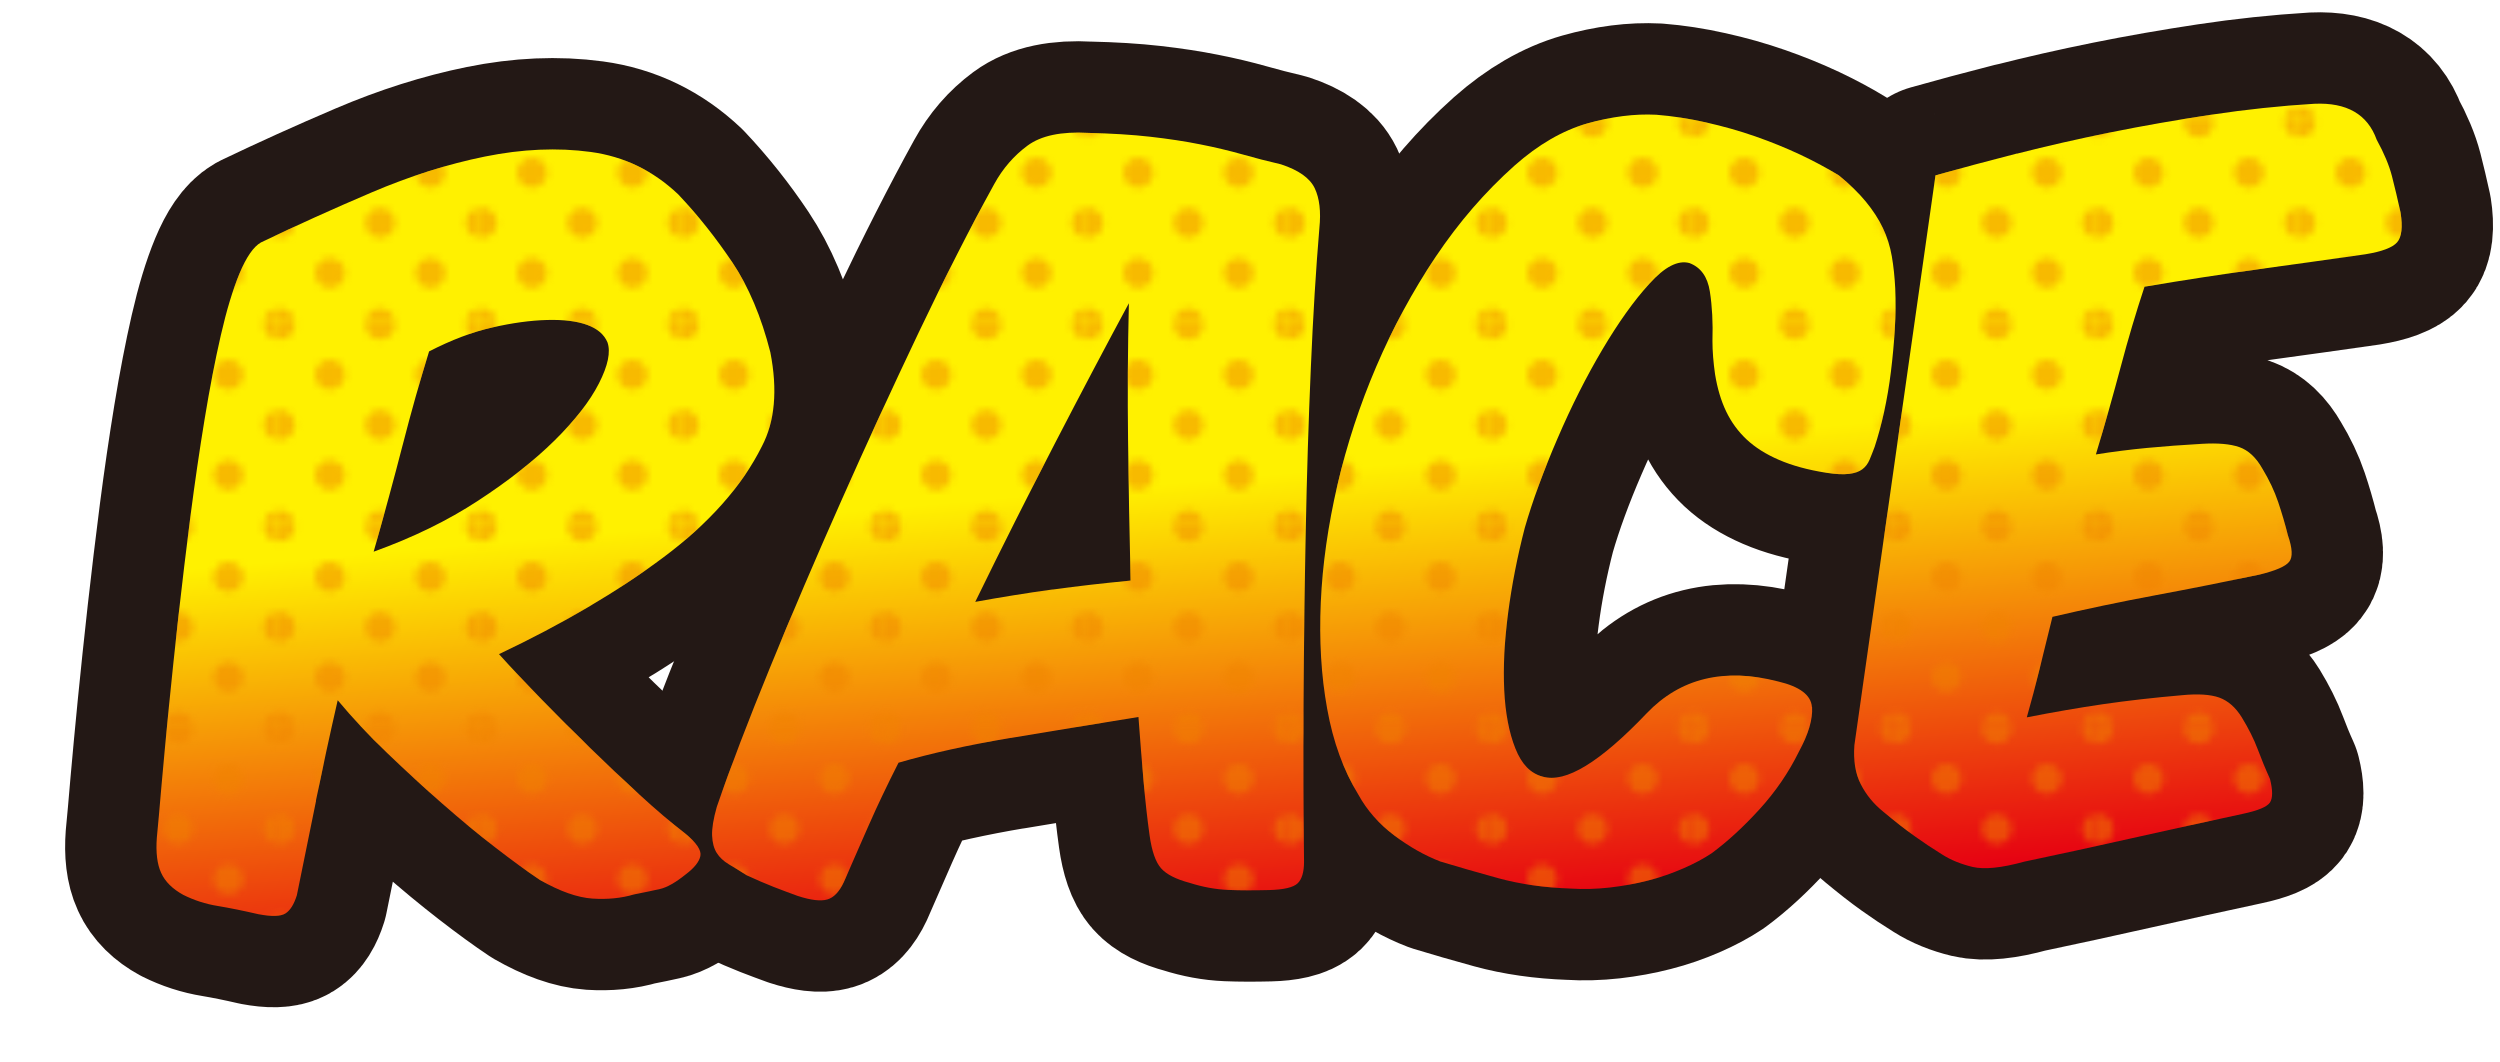 <?xml version="1.0" encoding="UTF-8"?>
<svg id="_x32_" xmlns="http://www.w3.org/2000/svg" xmlns:xlink="http://www.w3.org/1999/xlink" viewBox="0 0 337.28 143.23">
  <defs>
    <style>
      .cls-1 {
        fill: url(#_511423);
      }

      .cls-2, .cls-3, .cls-4 {
        fill: none;
      }

      .cls-5 {
        fill: #f08300;
      }

      .cls-3 {
        stroke: #231815;
      }

      .cls-3, .cls-4 {
        stroke-linecap: round;
        stroke-linejoin: round;
        stroke-width: 24.65px;
      }

      .cls-4 {
        stroke: #fff;
      }

      .cls-6 {
        fill: url(#linear-gradient);
      }

      .cls-7 {
        opacity: .5;
      }
    </style>
    <linearGradient id="linear-gradient" x1="167.27" y1="11.89" x2="177.17" y2="125.13" gradientUnits="userSpaceOnUse">
      <stop offset=".46" stop-color="#fff100"/>
      <stop offset="1" stop-color="#e60012"/>
    </linearGradient>
    <pattern id="_511423" data-name="511423" x="0" y="0" width="28.8" height="28.8" patternTransform="translate(-1652.36 -2518.65) scale(.94)" patternUnits="userSpaceOnUse" viewBox="0 0 28.8 28.8">
      <g>
        <rect class="cls-2" x="0" width="28.8" height="28.8"/>
        <path class="cls-5" d="M28.8,30.96c1.19,0,2.16-.97,2.16-2.16s-.97-2.16-2.16-2.16-2.16.97-2.16,2.16.97,2.16,2.16,2.16Z"/>
        <path class="cls-5" d="M14.4,30.96c1.19,0,2.16-.97,2.16-2.16s-.97-2.16-2.16-2.16-2.16.97-2.16,2.16.97,2.16,2.16,2.16Z"/>
        <path class="cls-5" d="M0,30.96c1.19,0,2.16-.97,2.16-2.16s-.97-2.16-2.16-2.16-2.16.97-2.16,2.16.97,2.16,2.16,2.16Z"/>
        <path class="cls-5" d="M28.8,16.56c1.19,0,2.16-.97,2.16-2.16s-.97-2.16-2.16-2.16-2.16.97-2.16,2.16.97,2.16,2.16,2.16Z"/>
        <path class="cls-5" d="M14.4,16.56c1.19,0,2.16-.97,2.16-2.16s-.97-2.16-2.16-2.16-2.16.97-2.16,2.16.97,2.16,2.16,2.16Z"/>
        <path class="cls-5" d="M0,16.56c1.19,0,2.16-.97,2.16-2.16s-.97-2.16-2.16-2.16-2.16.97-2.16,2.16.97,2.16,2.16,2.16Z"/>
        <path class="cls-5" d="M28.8,2.16c1.19,0,2.16-.97,2.16-2.16s-.97-2.16-2.16-2.16-2.16.97-2.16,2.16.97,2.16,2.16,2.16Z"/>
        <path class="cls-5" d="M14.4,2.16c1.19,0,2.16-.97,2.16-2.16s-.97-2.16-2.16-2.16-2.16.97-2.16,2.16.97,2.16,2.16,2.16Z"/>
        <path class="cls-5" d="M0,2.16c1.19,0,2.16-.97,2.16-2.16S1.19-2.16,0-2.16-2.16-1.19-2.16,0-1.19,2.16,0,2.16Z"/>
        <path class="cls-5" d="M7.2,23.76c1.19,0,2.16-.97,2.16-2.16s-.97-2.16-2.16-2.16-2.16.97-2.16,2.16.97,2.16,2.16,2.16Z"/>
        <path class="cls-5" d="M21.6,23.76c1.19,0,2.16-.97,2.16-2.16s-.97-2.16-2.16-2.16-2.16.97-2.16,2.16.97,2.16,2.16,2.16Z"/>
        <path class="cls-5" d="M7.2,9.36c1.19,0,2.16-.97,2.16-2.16s-.97-2.16-2.16-2.16-2.16.97-2.16,2.16.97,2.16,2.16,2.16Z"/>
        <path class="cls-5" d="M21.6,9.36c1.19,0,2.16-.97,2.16-2.16s-.97-2.16-2.16-2.16-2.16.97-2.16,2.16.97,2.16,2.16,2.16Z"/>
      </g>
    </pattern>
  </defs>
  <g>
    <path class="cls-4" d="M37.4,114.32c-.88,4.32-1.75,8.57-2.59,12.74-.39,1.24-.9,2.06-1.55,2.46-.65.4-1.86.43-3.63.1-2.07-.48-3.91-.85-5.53-1.12-1.61-.26-3.15-.76-4.61-1.49-1.46-.8-2.46-1.79-2.99-2.97-.54-1.17-.73-2.76-.58-4.76.16-1.62.37-3.96.63-7.04.27-3.08.6-6.56.98-10.45.38-3.89.83-8.06,1.32-12.53.5-4.46,1.04-8.93,1.61-13.4.58-4.47,1.21-8.8,1.9-13,.69-4.2,1.42-7.98,2.19-11.34.77-3.36,1.61-6.15,2.53-8.36.92-2.21,1.88-3.6,2.88-4.17,4.76-2.28,9.73-4.53,14.91-6.74,5.18-2.21,10.29-3.83,15.31-4.85,5.03-1.02,9.79-1.23,14.28-.62,4.49.61,8.42,2.52,11.8,5.72,2.69,2.85,5.12,5.91,7.31,9.19,2.19,3.28,3.9,7.32,5.12,12.12,1,5.12.61,9.35-1.15,12.7-2.69,5.37-7.12,10.37-13.3,14.98-6.18,4.62-13.57,8.97-22.16,13.04,1.76,1.95,3.7,4.01,5.82,6.17,2.11,2.17,4.28,4.34,6.5,6.5,2.23,2.17,4.43,4.26,6.62,6.27,2.19,2.01,4.24,3.76,6.16,5.24,1.54,1.26,2.23,2.28,2.07,3.05-.15.77-.81,1.6-1.96,2.47-1.38,1.11-2.55,1.78-3.51,1.99-.96.22-2.13.46-3.51.73-1.69.51-3.55.69-5.58.56-2.03-.14-4.39-.97-7.08-2.51-1.77-1.18-3.8-2.66-6.1-4.44-2.3-1.78-4.68-3.75-7.14-5.91-2.46-2.16-4.91-4.41-7.37-6.77-2.46-2.35-4.68-4.73-6.68-7.13-1.08,4.71-2.05,9.23-2.94,13.55ZM49.08,66.34c-1.15,4.48-2.46,9.28-3.91,14.38,5.3-1.91,10-4.2,14.1-6.89,4.11-2.68,7.54-5.39,10.3-8.11,2.76-2.72,4.76-5.29,5.99-7.7,1.23-2.41,1.61-4.26,1.15-5.56-.92-2.12-3.65-3.12-8.17-3-2.23.06-4.68.4-7.37,1.01-2.69.61-5.53,1.69-8.52,3.23-1.23,3.95-2.42,8.16-3.57,12.65Z"/>
    <path class="cls-4" d="M131.12,105.84c-5.72.96-10.77,2.08-15.14,3.35-1.54,3.04-2.88,5.85-4.03,8.46-1.15,2.6-2.26,5.15-3.34,7.63-.62,1.32-1.36,2.11-2.24,2.36-.88.26-2.21.1-3.97-.47-1-.36-2.09-.77-3.28-1.23-1.19-.47-2.4-.99-3.63-1.57-.92-.59-1.73-1.08-2.42-1.49s-1.23-.91-1.61-1.51c-.38-.6-.59-1.38-.63-2.34-.04-.96.17-2.25.63-3.87,1.84-5.35,4.24-11.63,7.2-18.85,2.95-7.22,6.14-14.68,9.56-22.37,3.41-7.69,6.91-15.29,10.48-22.79,3.57-7.5,6.97-14.18,10.19-20.02,1.15-2.1,2.65-3.83,4.49-5.19,1.84-1.36,4.57-1.93,8.17-1.72,3.15.07,5.95.24,8.41.52,2.46.28,4.7.62,6.74,1.03,2.03.4,3.91.85,5.64,1.34,1.73.49,3.47.94,5.24,1.35,2.38.78,3.89,1.85,4.55,3.22.65,1.36.86,3.16.63,5.39-.46,5.46-.85,11.73-1.15,18.8-.31,7.07-.54,14.45-.69,22.13-.15,7.68-.25,15.38-.29,23.09-.04,7.72-.02,14.87.06,21.47,0,1.38-.29,2.35-.86,2.9-.58.55-1.86.86-3.86.91-2,.05-3.84.05-5.53-.02-1.69-.07-3.42-.39-5.18-.95-1.84-.49-3.13-1.14-3.86-1.97-.73-.82-1.25-2.31-1.55-4.45-.31-2.22-.58-4.65-.81-7.29s-.46-5.53-.69-8.67c-5.76.93-11.5,1.87-17.21,2.83ZM136.76,85.83c3.49-.48,7-.88,10.53-1.21-.15-6.29-.27-12.56-.34-18.82-.08-6.25-.04-12.45.11-18.6-3.07,5.69-6.39,11.97-9.96,18.87-3.57,6.89-7.16,14.03-10.77,21.42,3.45-.63,6.93-1.19,10.42-1.67Z"/>
    <path class="cls-4" d="M239.23,101.69c.11,1.61-.48,3.62-1.79,6.04-1.38,2.8-3.15,5.38-5.3,7.74-2.15,2.36-4.3,4.34-6.45,5.93-1.08.72-2.36,1.41-3.86,2.06-1.5.65-3.07,1.2-4.72,1.62-1.65.43-3.38.74-5.18.95-1.8.2-3.55.25-5.24.14-3.61-.13-6.87-.6-9.79-1.4-2.92-.8-5.53-1.56-7.83-2.26-2.07-.79-4.15-1.96-6.22-3.52-2.07-1.56-3.68-3.39-4.84-5.51-1.99-3.25-3.4-7.1-4.2-11.57-.81-4.47-1.09-9.26-.86-14.37.23-5.11.98-10.39,2.25-15.84,1.27-5.45,3.01-10.77,5.24-15.97,2.23-5.2,4.89-10.13,8-14.78,3.11-4.65,6.66-8.76,10.65-12.32,3.22-2.85,6.49-4.74,9.79-5.68,3.3-.93,6.41-1.33,9.33-1.18,2.15.17,4.38.51,6.68,1.03,2.3.51,4.53,1.14,6.68,1.89,2.15.75,4.18,1.58,6.1,2.48,1.92.91,3.64,1.84,5.18,2.79,1.46,1.19,2.67,2.36,3.63,3.53.96,1.17,1.73,2.35,2.3,3.56.58,1.21.98,2.49,1.21,3.82.23,1.34.38,2.77.46,4.31.08,1.76.06,3.61-.06,5.53-.11,1.92-.29,3.83-.52,5.71-.23,1.89-.54,3.7-.92,5.44-.39,1.74-.81,3.3-1.27,4.7-.23.62-.46,1.2-.69,1.75s-.56.98-.98,1.29c-.42.32-1.02.53-1.79.62-.77.1-1.8.05-3.11-.15-2.46-.39-4.57-.97-6.33-1.73-1.77-.76-3.22-1.68-4.38-2.76-1.15-1.08-2.07-2.34-2.76-3.78-.69-1.44-1.19-3.11-1.5-5.03-.23-1.61-.35-3.1-.35-4.48.08-2.46-.04-4.68-.35-6.67-.31-1.99-1.23-3.27-2.76-3.84-1.54-.42-3.34.51-5.41,2.8-2.07,2.28-4.18,5.24-6.33,8.87-2.15,3.63-4.17,7.62-6.04,11.97-1.88,4.35-3.36,8.38-4.43,12.09-1,3.87-1.75,7.7-2.25,11.52-.5,3.81-.67,7.27-.52,10.38.15,3.1.65,5.72,1.5,7.85.84,2.13,2.07,3.4,3.68,3.81,3.07.91,7.75-1.94,14.05-8.56,4.53-4.73,10.44-6.16,17.73-4.28,2.92.69,4.43,1.84,4.55,3.44Z"/>
    <path class="cls-4" d="M266.87,27.02c4.03-1.03,8.25-1.99,12.66-2.88,4.41-.89,8.94-1.68,13.59-2.38,4.64-.7,9.27-1.19,13.87-1.47,4.38-.2,7.18,1.42,8.41,4.84,1,1.82,1.69,3.47,2.07,4.95.38,1.49.77,3.11,1.15,4.86.31,1.99.15,3.34-.46,4.04-.62.71-2.04,1.25-4.26,1.61-4.61.66-9.37,1.33-14.28,2-4.91.67-10.09,1.47-15.54,2.38-1.15,3.49-2.23,7.1-3.22,10.85-1,3.75-2.11,7.68-3.34,11.78,2.3-.37,4.61-.66,6.91-.88,2.3-.22,4.76-.4,7.37-.55,2.15-.13,3.84.01,5.07.44,1.23.43,2.26,1.4,3.11,2.91.92,1.51,1.63,3.01,2.13,4.49.5,1.48.94,2.99,1.32,4.51.61,1.75.67,2.94.17,3.56-.5.63-1.82,1.2-3.97,1.72-4.61.97-9.31,1.91-14.1,2.8-4.8.9-9.42,1.87-13.87,2.91-.62,2.47-1.19,4.81-1.73,7.01-.54,2.2-1.11,4.39-1.73,6.55,3.61-.71,7.04-1.3,10.3-1.78,3.26-.47,6.81-.88,10.65-1.21,2.15-.21,3.82-.1,5.01.32,1.19.43,2.21,1.32,3.05,2.68.92,1.51,1.63,2.93,2.13,4.26.5,1.33,1.05,2.68,1.67,4.04.38,1.53.38,2.58,0,3.17-.39.59-1.61,1.1-3.68,1.54-4.91,1.06-9.9,2.15-14.97,3.29-5.07,1.14-9.9,2.19-14.51,3.16-3.07.85-5.39,1.08-6.97.71-1.57-.38-2.94-.94-4.09-1.67-1.31-.81-2.55-1.64-3.74-2.49-1.19-.85-2.59-1.94-4.2-3.28-1.3-1.04-2.32-2.28-3.05-3.72-.73-1.44-1.02-3.2-.86-5.27l10.94-76.87c3.3-.93,6.97-1.92,11-2.95Z"/>
  </g>
  <g>
    <path class="cls-3" d="M42.64,108.04c-.88,4.32-1.75,8.57-2.59,12.74-.39,1.24-.9,2.06-1.55,2.46-.65.4-1.86.43-3.63.1-2.07-.48-3.91-.85-5.53-1.12-1.61-.26-3.15-.76-4.61-1.49-1.46-.8-2.46-1.79-2.99-2.97-.54-1.17-.73-2.76-.58-4.76.16-1.62.37-3.96.63-7.04.27-3.08.6-6.56.98-10.45.38-3.89.83-8.06,1.32-12.53.5-4.46,1.04-8.93,1.61-13.4.58-4.47,1.21-8.8,1.9-13,.69-4.2,1.42-7.98,2.19-11.34.77-3.36,1.61-6.15,2.53-8.36.92-2.21,1.88-3.6,2.88-4.17,4.76-2.28,9.73-4.53,14.91-6.74s10.29-3.83,15.31-4.85c5.03-1.02,9.79-1.23,14.28-.62,4.49.61,8.42,2.52,11.8,5.72,2.69,2.85,5.12,5.91,7.31,9.19,2.19,3.28,3.9,7.32,5.12,12.12,1,5.12.61,9.35-1.15,12.7-2.69,5.37-7.12,10.37-13.3,14.98-6.18,4.62-13.57,8.97-22.16,13.04,1.76,1.95,3.7,4.01,5.82,6.17,2.11,2.17,4.28,4.34,6.5,6.5,2.23,2.17,4.43,4.26,6.62,6.27,2.19,2.01,4.24,3.76,6.16,5.24,1.54,1.26,2.23,2.28,2.07,3.05-.15.77-.81,1.6-1.96,2.47-1.38,1.11-2.55,1.78-3.51,1.99-.96.22-2.13.46-3.51.73-1.69.51-3.55.69-5.58.56-2.03-.14-4.39-.97-7.08-2.51-1.77-1.18-3.8-2.66-6.1-4.44-2.3-1.78-4.68-3.75-7.14-5.91-2.46-2.16-4.91-4.41-7.37-6.77-2.46-2.35-4.68-4.73-6.68-7.13-1.08,4.71-2.05,9.23-2.94,13.55ZM54.32,60.05c-1.15,4.48-2.46,9.28-3.91,14.38,5.3-1.91,10-4.2,14.1-6.89,4.11-2.68,7.54-5.39,10.3-8.11,2.76-2.72,4.76-5.29,5.99-7.7,1.23-2.41,1.61-4.26,1.15-5.56-.92-2.12-3.65-3.12-8.17-3-2.23.06-4.68.4-7.37,1.01-2.69.61-5.53,1.69-8.52,3.23-1.23,3.95-2.42,8.16-3.57,12.65Z"/>
    <path class="cls-3" d="M136.36,99.55c-5.72.96-10.77,2.08-15.14,3.35-1.54,3.04-2.88,5.85-4.03,8.46-1.15,2.6-2.26,5.15-3.34,7.63-.62,1.32-1.36,2.11-2.24,2.36-.88.26-2.21.1-3.97-.47-1-.36-2.09-.77-3.28-1.23-1.19-.47-2.4-.99-3.63-1.57-.92-.59-1.73-1.08-2.42-1.49s-1.23-.91-1.61-1.51c-.38-.6-.59-1.38-.63-2.34-.04-.96.17-2.25.63-3.87,1.84-5.35,4.24-11.63,7.2-18.85,2.95-7.22,6.14-14.68,9.56-22.37,3.41-7.69,6.91-15.29,10.48-22.79,3.57-7.5,6.97-14.18,10.19-20.02,1.15-2.1,2.65-3.83,4.49-5.19,1.84-1.36,4.57-1.93,8.17-1.72,3.15.07,5.95.24,8.41.52,2.46.28,4.7.62,6.74,1.03,2.03.4,3.91.85,5.64,1.34,1.73.49,3.47.94,5.24,1.35,2.38.78,3.89,1.85,4.55,3.22.65,1.36.86,3.16.63,5.39-.46,5.46-.85,11.73-1.15,18.8-.31,7.07-.54,14.45-.69,22.13-.15,7.68-.25,15.38-.29,23.09-.04,7.72-.02,14.87.06,21.47,0,1.38-.29,2.35-.86,2.9-.58.55-1.86.86-3.86.91-2,.05-3.84.05-5.53-.02-1.69-.07-3.42-.39-5.18-.95-1.84-.49-3.13-1.14-3.86-1.97-.73-.82-1.25-2.31-1.55-4.45-.31-2.22-.58-4.65-.81-7.29s-.46-5.53-.69-8.67c-5.76.93-11.5,1.87-17.21,2.83ZM142,79.54c3.49-.48,7-.88,10.53-1.21-.15-6.29-.27-12.56-.34-18.82-.08-6.25-.04-12.45.11-18.6-3.07,5.69-6.39,11.97-9.96,18.87-3.57,6.89-7.16,14.03-10.77,21.42,3.45-.63,6.93-1.19,10.42-1.67Z"/>
    <path class="cls-3" d="M244.47,95.4c.11,1.61-.48,3.62-1.79,6.04-1.38,2.8-3.15,5.38-5.3,7.74-2.15,2.36-4.3,4.34-6.45,5.93-1.08.72-2.36,1.41-3.86,2.06-1.5.65-3.07,1.2-4.72,1.62-1.65.43-3.38.74-5.18.95-1.8.2-3.55.25-5.24.14-3.61-.13-6.87-.6-9.79-1.4-2.92-.8-5.53-1.56-7.83-2.26-2.07-.79-4.15-1.96-6.22-3.52-2.07-1.56-3.68-3.39-4.84-5.51-1.99-3.25-3.4-7.1-4.2-11.57-.81-4.47-1.09-9.26-.86-14.37.23-5.11.98-10.39,2.25-15.84,1.27-5.45,3.01-10.77,5.24-15.97,2.23-5.2,4.89-10.13,8-14.78,3.11-4.65,6.66-8.76,10.65-12.32,3.22-2.85,6.49-4.74,9.79-5.68,3.3-.93,6.41-1.33,9.33-1.18,2.15.17,4.38.51,6.68,1.03,2.3.51,4.53,1.14,6.68,1.89,2.15.75,4.18,1.58,6.1,2.48,1.92.91,3.64,1.84,5.18,2.79,1.46,1.19,2.67,2.36,3.63,3.53.96,1.17,1.73,2.35,2.3,3.56.58,1.21.98,2.49,1.21,3.82.23,1.34.38,2.77.46,4.31.08,1.76.06,3.61-.06,5.53-.11,1.92-.29,3.83-.52,5.71-.23,1.89-.54,3.7-.92,5.44-.39,1.74-.81,3.3-1.27,4.7-.23.62-.46,1.2-.69,1.75s-.56.98-.98,1.29c-.42.32-1.02.53-1.79.62-.77.1-1.8.05-3.11-.15-2.46-.39-4.57-.97-6.33-1.73-1.77-.76-3.22-1.68-4.38-2.76-1.15-1.08-2.07-2.34-2.76-3.78-.69-1.44-1.19-3.11-1.5-5.03-.23-1.61-.35-3.1-.35-4.48.08-2.46-.04-4.68-.35-6.67-.31-1.99-1.23-3.27-2.76-3.84-1.54-.42-3.34.51-5.41,2.8-2.07,2.28-4.18,5.24-6.33,8.87-2.15,3.63-4.17,7.62-6.04,11.97-1.88,4.35-3.36,8.38-4.43,12.09-1,3.87-1.75,7.7-2.25,11.52-.5,3.81-.67,7.27-.52,10.38.15,3.1.65,5.72,1.5,7.85.84,2.13,2.07,3.4,3.68,3.81,3.07.91,7.75-1.94,14.05-8.56,4.53-4.73,10.44-6.16,17.73-4.28,2.92.69,4.43,1.84,4.55,3.44Z"/>
    <path class="cls-3" d="M272.11,20.73c4.03-1.03,8.25-1.99,12.66-2.88,4.41-.89,8.94-1.68,13.59-2.38,4.64-.7,9.27-1.19,13.87-1.47,4.38-.2,7.18,1.42,8.41,4.84,1,1.82,1.69,3.47,2.07,4.95.38,1.49.77,3.11,1.15,4.86.31,1.99.15,3.34-.46,4.04-.62.71-2.04,1.25-4.26,1.61-4.61.66-9.37,1.33-14.28,2-4.91.67-10.09,1.47-15.54,2.38-1.15,3.49-2.23,7.1-3.22,10.85-1,3.75-2.11,7.68-3.34,11.78,2.3-.37,4.61-.66,6.91-.88,2.3-.22,4.76-.4,7.37-.55,2.15-.13,3.84.01,5.07.44,1.23.43,2.26,1.4,3.11,2.91.92,1.51,1.63,3.01,2.13,4.49.5,1.48.94,2.99,1.32,4.51.61,1.75.67,2.94.17,3.56-.5.63-1.82,1.2-3.97,1.72-4.61.97-9.31,1.91-14.1,2.8-4.8.9-9.42,1.87-13.87,2.91-.62,2.47-1.19,4.81-1.73,7.01-.54,2.2-1.11,4.39-1.73,6.55,3.61-.71,7.04-1.3,10.3-1.78,3.26-.47,6.81-.88,10.65-1.21,2.15-.21,3.82-.1,5.01.32,1.19.43,2.21,1.32,3.05,2.68.92,1.51,1.63,2.93,2.13,4.26.5,1.33,1.05,2.68,1.67,4.04.38,1.53.38,2.58,0,3.17-.39.59-1.61,1.1-3.68,1.54-4.91,1.06-9.9,2.15-14.97,3.29-5.07,1.14-9.9,2.19-14.51,3.16-3.07.85-5.39,1.08-6.97.71-1.57-.38-2.94-.94-4.09-1.67-1.31-.81-2.55-1.64-3.74-2.49-1.19-.85-2.59-1.94-4.2-3.28-1.3-1.04-2.32-2.28-3.05-3.72-.73-1.44-1.02-3.2-.86-5.27l10.94-76.87c3.3-.93,6.97-1.92,11-2.95Z"/>
  </g>
  <g>
    <path class="cls-6" d="M42.64,108.04c-.88,4.32-1.75,8.57-2.59,12.74-.39,1.24-.9,2.06-1.55,2.46-.65.4-1.86.43-3.63.1-2.07-.48-3.91-.85-5.53-1.12-1.61-.26-3.15-.76-4.61-1.49-1.46-.8-2.46-1.79-2.99-2.97-.54-1.17-.73-2.76-.58-4.76.16-1.62.37-3.96.63-7.04.27-3.08.6-6.56.98-10.45.38-3.89.83-8.06,1.32-12.53.5-4.46,1.04-8.93,1.61-13.4.58-4.47,1.21-8.8,1.9-13,.69-4.2,1.42-7.98,2.19-11.34.77-3.36,1.61-6.15,2.53-8.36.92-2.21,1.88-3.6,2.88-4.17,4.76-2.28,9.73-4.53,14.91-6.74s10.29-3.83,15.31-4.85c5.03-1.02,9.79-1.23,14.28-.62,4.49.61,8.42,2.52,11.8,5.72,2.69,2.85,5.12,5.91,7.31,9.19,2.19,3.28,3.9,7.32,5.12,12.12,1,5.12.61,9.35-1.15,12.7-2.69,5.37-7.12,10.37-13.3,14.98-6.18,4.62-13.57,8.97-22.16,13.04,1.76,1.95,3.7,4.01,5.82,6.17,2.11,2.17,4.28,4.34,6.5,6.5,2.23,2.17,4.43,4.26,6.62,6.27,2.19,2.01,4.24,3.76,6.16,5.24,1.54,1.26,2.23,2.28,2.07,3.05-.15.77-.81,1.6-1.96,2.47-1.38,1.11-2.55,1.78-3.51,1.99-.96.22-2.13.46-3.51.73-1.69.51-3.55.69-5.58.56-2.03-.14-4.39-.97-7.08-2.51-1.77-1.18-3.8-2.66-6.1-4.44-2.3-1.78-4.68-3.75-7.14-5.91-2.46-2.16-4.91-4.41-7.37-6.77-2.46-2.35-4.68-4.73-6.68-7.13-1.08,4.71-2.05,9.23-2.94,13.55ZM54.32,60.05c-1.15,4.48-2.46,9.28-3.91,14.38,5.3-1.91,10-4.2,14.1-6.89,4.11-2.68,7.54-5.39,10.3-8.11,2.76-2.72,4.76-5.29,5.99-7.7,1.23-2.41,1.61-4.26,1.15-5.56-.92-2.12-3.65-3.12-8.17-3-2.23.06-4.68.4-7.37,1.01-2.69.61-5.53,1.69-8.52,3.23-1.23,3.95-2.42,8.16-3.57,12.65Z"/>
    <path class="cls-6" d="M136.36,99.55c-5.72.96-10.77,2.08-15.14,3.35-1.54,3.04-2.88,5.85-4.03,8.46-1.15,2.6-2.26,5.15-3.34,7.63-.62,1.32-1.36,2.11-2.24,2.36-.88.26-2.21.1-3.97-.47-1-.36-2.09-.77-3.28-1.23-1.19-.47-2.4-.99-3.63-1.57-.92-.59-1.73-1.08-2.42-1.49s-1.23-.91-1.61-1.51c-.38-.6-.59-1.38-.63-2.34-.04-.96.17-2.25.63-3.87,1.84-5.35,4.24-11.63,7.2-18.85,2.95-7.22,6.14-14.68,9.56-22.37,3.41-7.69,6.91-15.29,10.48-22.79,3.57-7.5,6.97-14.18,10.19-20.02,1.15-2.1,2.65-3.83,4.49-5.19,1.84-1.36,4.57-1.93,8.17-1.72,3.15.07,5.95.24,8.41.52,2.46.28,4.7.62,6.74,1.03,2.03.4,3.91.85,5.64,1.34,1.73.49,3.47.94,5.24,1.35,2.38.78,3.89,1.85,4.55,3.22.65,1.36.86,3.16.63,5.39-.46,5.46-.85,11.73-1.15,18.8-.31,7.07-.54,14.45-.69,22.13-.15,7.68-.25,15.38-.29,23.09-.04,7.72-.02,14.87.06,21.47,0,1.38-.29,2.35-.86,2.9-.58.55-1.86.86-3.86.91-2,.05-3.84.05-5.53-.02-1.69-.07-3.42-.39-5.18-.95-1.84-.49-3.13-1.14-3.86-1.97-.73-.82-1.25-2.31-1.55-4.45-.31-2.22-.58-4.65-.81-7.29s-.46-5.53-.69-8.67c-5.76.93-11.5,1.87-17.21,2.83ZM142,79.54c3.49-.48,7-.88,10.53-1.21-.15-6.29-.27-12.56-.34-18.82-.08-6.25-.04-12.45.11-18.6-3.07,5.69-6.39,11.97-9.96,18.87-3.57,6.89-7.16,14.03-10.77,21.42,3.45-.63,6.93-1.19,10.42-1.67Z"/>
    <path class="cls-6" d="M244.47,95.4c.11,1.61-.48,3.62-1.79,6.04-1.38,2.8-3.15,5.38-5.3,7.74-2.15,2.36-4.3,4.34-6.45,5.93-1.08.72-2.36,1.41-3.86,2.06-1.5.65-3.07,1.2-4.72,1.62-1.65.43-3.38.74-5.18.95-1.8.2-3.55.25-5.24.14-3.61-.13-6.87-.6-9.79-1.4-2.92-.8-5.53-1.56-7.83-2.26-2.07-.79-4.15-1.96-6.22-3.52-2.07-1.56-3.68-3.39-4.84-5.51-1.99-3.25-3.4-7.1-4.2-11.57-.81-4.47-1.09-9.26-.86-14.37.23-5.11.98-10.39,2.25-15.84,1.27-5.45,3.01-10.77,5.24-15.97,2.23-5.2,4.89-10.13,8-14.78,3.11-4.65,6.66-8.76,10.65-12.32,3.22-2.85,6.49-4.74,9.79-5.68,3.3-.93,6.41-1.33,9.33-1.18,2.15.17,4.38.51,6.68,1.03,2.3.51,4.53,1.14,6.68,1.89,2.15.75,4.18,1.58,6.1,2.48,1.92.91,3.64,1.84,5.18,2.79,1.46,1.19,2.67,2.36,3.63,3.53.96,1.17,1.73,2.35,2.3,3.56.58,1.21.98,2.49,1.21,3.82.23,1.34.38,2.77.46,4.31.08,1.76.06,3.61-.06,5.53-.11,1.92-.29,3.83-.52,5.71-.23,1.89-.54,3.7-.92,5.44-.39,1.74-.81,3.3-1.27,4.7-.23.62-.46,1.2-.69,1.75s-.56.98-.98,1.29c-.42.32-1.02.53-1.79.62-.77.1-1.8.05-3.11-.15-2.46-.39-4.57-.97-6.33-1.73-1.77-.76-3.22-1.68-4.38-2.76-1.15-1.08-2.07-2.34-2.76-3.78-.69-1.44-1.19-3.11-1.5-5.03-.23-1.61-.35-3.1-.35-4.48.08-2.46-.04-4.68-.35-6.67-.31-1.99-1.23-3.27-2.76-3.84-1.54-.42-3.34.51-5.41,2.8-2.07,2.28-4.18,5.24-6.33,8.87-2.15,3.63-4.17,7.62-6.04,11.97-1.88,4.35-3.36,8.38-4.43,12.09-1,3.87-1.75,7.7-2.25,11.52-.5,3.81-.67,7.27-.52,10.38.15,3.1.65,5.72,1.5,7.85.84,2.13,2.07,3.4,3.68,3.81,3.07.91,7.75-1.94,14.05-8.56,4.53-4.73,10.44-6.16,17.73-4.28,2.92.69,4.43,1.84,4.55,3.44Z"/>
    <path class="cls-6" d="M272.11,20.73c4.03-1.03,8.25-1.99,12.66-2.88,4.41-.89,8.94-1.68,13.59-2.38,4.64-.7,9.27-1.19,13.87-1.47,4.38-.2,7.18,1.42,8.41,4.84,1,1.82,1.69,3.47,2.07,4.95.38,1.49.77,3.11,1.15,4.86.31,1.99.15,3.34-.46,4.04-.62.71-2.04,1.25-4.26,1.61-4.61.66-9.37,1.33-14.28,2-4.91.67-10.09,1.47-15.54,2.38-1.15,3.49-2.23,7.1-3.22,10.85-1,3.75-2.11,7.68-3.34,11.78,2.3-.37,4.61-.66,6.91-.88,2.3-.22,4.76-.4,7.37-.55,2.15-.13,3.84.01,5.07.44,1.23.43,2.26,1.4,3.11,2.91.92,1.51,1.63,3.01,2.13,4.49.5,1.48.94,2.99,1.32,4.51.61,1.75.67,2.94.17,3.56-.5.63-1.82,1.2-3.97,1.72-4.61.97-9.31,1.91-14.1,2.8-4.8.9-9.42,1.87-13.87,2.91-.62,2.47-1.19,4.81-1.73,7.01-.54,2.2-1.11,4.39-1.73,6.55,3.61-.71,7.04-1.3,10.3-1.78,3.26-.47,6.81-.88,10.65-1.21,2.15-.21,3.82-.1,5.01.32,1.19.43,2.21,1.32,3.05,2.68.92,1.51,1.63,2.93,2.13,4.26.5,1.33,1.05,2.68,1.67,4.04.38,1.53.38,2.58,0,3.17-.39.59-1.61,1.1-3.68,1.54-4.91,1.06-9.9,2.15-14.97,3.29-5.07,1.14-9.9,2.19-14.51,3.16-3.07.85-5.39,1.08-6.97.71-1.57-.38-2.94-.94-4.09-1.67-1.31-.81-2.55-1.64-3.74-2.49-1.19-.85-2.59-1.94-4.2-3.28-1.3-1.04-2.32-2.28-3.05-3.72-.73-1.44-1.02-3.2-.86-5.27l10.94-76.87c3.3-.93,6.97-1.92,11-2.95Z"/>
  </g>
  <g class="cls-7">
    <path class="cls-1" d="M42.64,108.04c-.88,4.32-1.75,8.57-2.59,12.74-.39,1.24-.9,2.06-1.55,2.46-.65.4-1.86.43-3.63.1-2.07-.48-3.91-.85-5.53-1.12-1.61-.26-3.15-.76-4.61-1.49-1.46-.8-2.46-1.79-2.99-2.97-.54-1.17-.73-2.76-.58-4.76.16-1.62.37-3.96.63-7.04.27-3.08.6-6.56.98-10.45.38-3.89.83-8.06,1.32-12.53.5-4.46,1.04-8.93,1.61-13.4.58-4.47,1.21-8.8,1.9-13,.69-4.2,1.42-7.98,2.19-11.34.77-3.36,1.61-6.15,2.53-8.36.92-2.21,1.88-3.6,2.88-4.17,4.76-2.28,9.73-4.53,14.91-6.74s10.29-3.83,15.31-4.85c5.03-1.02,9.79-1.23,14.28-.62,4.49.61,8.42,2.52,11.8,5.72,2.69,2.85,5.12,5.91,7.31,9.19,2.19,3.28,3.9,7.32,5.12,12.12,1,5.12.61,9.35-1.15,12.7-2.69,5.37-7.12,10.37-13.3,14.98-6.18,4.62-13.57,8.97-22.16,13.04,1.76,1.95,3.7,4.01,5.82,6.17,2.11,2.17,4.28,4.34,6.5,6.5,2.23,2.17,4.43,4.26,6.62,6.27,2.19,2.01,4.24,3.76,6.16,5.24,1.54,1.26,2.23,2.28,2.07,3.05-.15.77-.81,1.6-1.96,2.47-1.38,1.11-2.55,1.78-3.51,1.99-.96.22-2.13.46-3.51.73-1.69.51-3.55.69-5.58.56-2.03-.14-4.39-.97-7.08-2.51-1.77-1.18-3.8-2.66-6.1-4.44-2.3-1.78-4.68-3.75-7.14-5.91-2.46-2.16-4.91-4.41-7.37-6.77-2.46-2.35-4.68-4.73-6.68-7.13-1.08,4.71-2.05,9.23-2.94,13.55ZM54.32,60.05c-1.15,4.48-2.46,9.28-3.91,14.38,5.3-1.91,10-4.2,14.1-6.89,4.11-2.68,7.54-5.39,10.3-8.11,2.76-2.72,4.76-5.29,5.99-7.7,1.23-2.41,1.61-4.26,1.15-5.56-.92-2.12-3.65-3.12-8.17-3-2.23.06-4.68.4-7.37,1.01-2.69.61-5.53,1.69-8.52,3.23-1.23,3.95-2.42,8.16-3.57,12.65Z"/>
    <path class="cls-1" d="M136.36,99.55c-5.72.96-10.77,2.08-15.14,3.35-1.54,3.04-2.88,5.85-4.03,8.46-1.15,2.6-2.26,5.15-3.34,7.63-.62,1.32-1.36,2.11-2.24,2.36-.88.26-2.21.1-3.97-.47-1-.36-2.09-.77-3.28-1.23-1.19-.47-2.4-.99-3.63-1.57-.92-.59-1.73-1.08-2.42-1.49s-1.23-.91-1.61-1.51c-.38-.6-.59-1.38-.63-2.34-.04-.96.17-2.25.63-3.87,1.84-5.35,4.24-11.63,7.2-18.85,2.95-7.22,6.14-14.68,9.56-22.37,3.41-7.69,6.91-15.29,10.48-22.79,3.57-7.5,6.97-14.18,10.19-20.02,1.15-2.1,2.65-3.83,4.49-5.19,1.84-1.36,4.57-1.93,8.17-1.72,3.15.07,5.95.24,8.41.52,2.46.28,4.7.62,6.74,1.03,2.03.4,3.91.85,5.64,1.34,1.73.49,3.47.94,5.24,1.35,2.38.78,3.89,1.85,4.55,3.22.65,1.36.86,3.16.63,5.39-.46,5.46-.85,11.73-1.15,18.8-.31,7.07-.54,14.45-.69,22.13-.15,7.68-.25,15.38-.29,23.09-.04,7.72-.02,14.87.06,21.47,0,1.38-.29,2.35-.86,2.9-.58.55-1.86.86-3.86.91-2,.05-3.84.05-5.53-.02-1.69-.07-3.42-.39-5.18-.95-1.84-.49-3.13-1.14-3.86-1.97-.73-.82-1.25-2.31-1.55-4.45-.31-2.22-.58-4.65-.81-7.29s-.46-5.53-.69-8.67c-5.76.93-11.5,1.87-17.21,2.83ZM142,79.54c3.49-.48,7-.88,10.53-1.21-.15-6.29-.27-12.56-.34-18.82-.08-6.25-.04-12.45.11-18.6-3.07,5.69-6.39,11.97-9.96,18.87-3.57,6.89-7.16,14.03-10.77,21.42,3.45-.63,6.93-1.19,10.42-1.67Z"/>
    <path class="cls-1" d="M244.47,95.4c.11,1.61-.48,3.62-1.79,6.04-1.38,2.8-3.15,5.38-5.3,7.74-2.15,2.36-4.3,4.34-6.45,5.93-1.08.72-2.36,1.41-3.86,2.06-1.5.65-3.07,1.2-4.72,1.62-1.65.43-3.38.74-5.18.95-1.8.2-3.55.25-5.24.14-3.61-.13-6.87-.6-9.79-1.4-2.92-.8-5.53-1.56-7.83-2.26-2.07-.79-4.15-1.96-6.22-3.52-2.07-1.56-3.68-3.39-4.84-5.51-1.99-3.25-3.4-7.1-4.2-11.57-.81-4.47-1.09-9.26-.86-14.37.23-5.11.98-10.39,2.25-15.84,1.27-5.45,3.01-10.77,5.24-15.97,2.23-5.2,4.89-10.13,8-14.78,3.11-4.65,6.66-8.76,10.65-12.32,3.22-2.85,6.49-4.74,9.79-5.68,3.3-.93,6.41-1.33,9.33-1.18,2.15.17,4.38.51,6.68,1.03,2.3.51,4.53,1.14,6.68,1.89,2.15.75,4.18,1.58,6.1,2.48,1.92.91,3.64,1.84,5.18,2.79,1.46,1.19,2.67,2.36,3.63,3.53.96,1.17,1.73,2.35,2.3,3.56.58,1.21.98,2.49,1.21,3.82.23,1.34.38,2.77.46,4.31.08,1.76.06,3.61-.06,5.53-.11,1.92-.29,3.83-.52,5.71-.23,1.89-.54,3.7-.92,5.44-.39,1.74-.81,3.3-1.27,4.7-.23.62-.46,1.2-.69,1.75s-.56.98-.98,1.29c-.42.32-1.02.53-1.79.62-.77.1-1.8.05-3.11-.15-2.46-.39-4.57-.97-6.33-1.73-1.77-.76-3.22-1.68-4.38-2.76-1.15-1.08-2.07-2.34-2.76-3.78-.69-1.44-1.19-3.11-1.5-5.03-.23-1.61-.35-3.1-.35-4.48.08-2.46-.04-4.68-.35-6.67-.31-1.99-1.23-3.27-2.76-3.84-1.54-.42-3.34.51-5.41,2.8-2.07,2.28-4.18,5.24-6.33,8.87-2.15,3.63-4.17,7.62-6.04,11.97-1.88,4.35-3.36,8.38-4.43,12.09-1,3.87-1.75,7.7-2.25,11.52-.5,3.81-.67,7.27-.52,10.38.15,3.1.65,5.72,1.5,7.85.84,2.13,2.07,3.4,3.68,3.81,3.07.91,7.75-1.94,14.05-8.56,4.53-4.73,10.44-6.16,17.73-4.28,2.92.69,4.43,1.84,4.55,3.44Z"/>
    <path class="cls-1" d="M272.11,20.73c4.03-1.03,8.25-1.99,12.66-2.88,4.41-.89,8.94-1.68,13.59-2.38,4.64-.7,9.27-1.19,13.87-1.47,4.38-.2,7.18,1.42,8.41,4.84,1,1.82,1.69,3.47,2.07,4.95.38,1.49.77,3.11,1.15,4.86.31,1.99.15,3.34-.46,4.04-.62.71-2.04,1.25-4.26,1.61-4.61.66-9.37,1.33-14.28,2-4.91.67-10.09,1.47-15.54,2.38-1.15,3.49-2.23,7.1-3.22,10.85-1,3.75-2.11,7.68-3.34,11.78,2.3-.37,4.61-.66,6.91-.88,2.3-.22,4.76-.4,7.37-.55,2.15-.13,3.84.01,5.07.44,1.23.43,2.26,1.4,3.11,2.91.92,1.51,1.63,3.01,2.13,4.49.5,1.48.94,2.99,1.32,4.51.61,1.75.67,2.94.17,3.56-.5.63-1.82,1.2-3.97,1.72-4.61.97-9.31,1.91-14.1,2.8-4.8.9-9.42,1.87-13.87,2.91-.62,2.47-1.19,4.81-1.73,7.01-.54,2.2-1.11,4.39-1.73,6.55,3.61-.71,7.04-1.3,10.3-1.78,3.26-.47,6.81-.88,10.65-1.21,2.15-.21,3.82-.1,5.01.32,1.19.43,2.21,1.32,3.05,2.68.92,1.51,1.63,2.93,2.13,4.26.5,1.33,1.05,2.68,1.67,4.04.38,1.53.38,2.58,0,3.17-.39.59-1.61,1.1-3.68,1.54-4.91,1.06-9.9,2.15-14.97,3.29-5.07,1.14-9.9,2.19-14.51,3.16-3.07.85-5.39,1.08-6.97.71-1.57-.38-2.94-.94-4.09-1.67-1.31-.81-2.55-1.64-3.74-2.49-1.19-.85-2.59-1.94-4.2-3.28-1.3-1.04-2.32-2.28-3.05-3.72-.73-1.44-1.02-3.2-.86-5.27l10.94-76.87c3.3-.93,6.97-1.92,11-2.95Z"/>
  </g>
</svg>